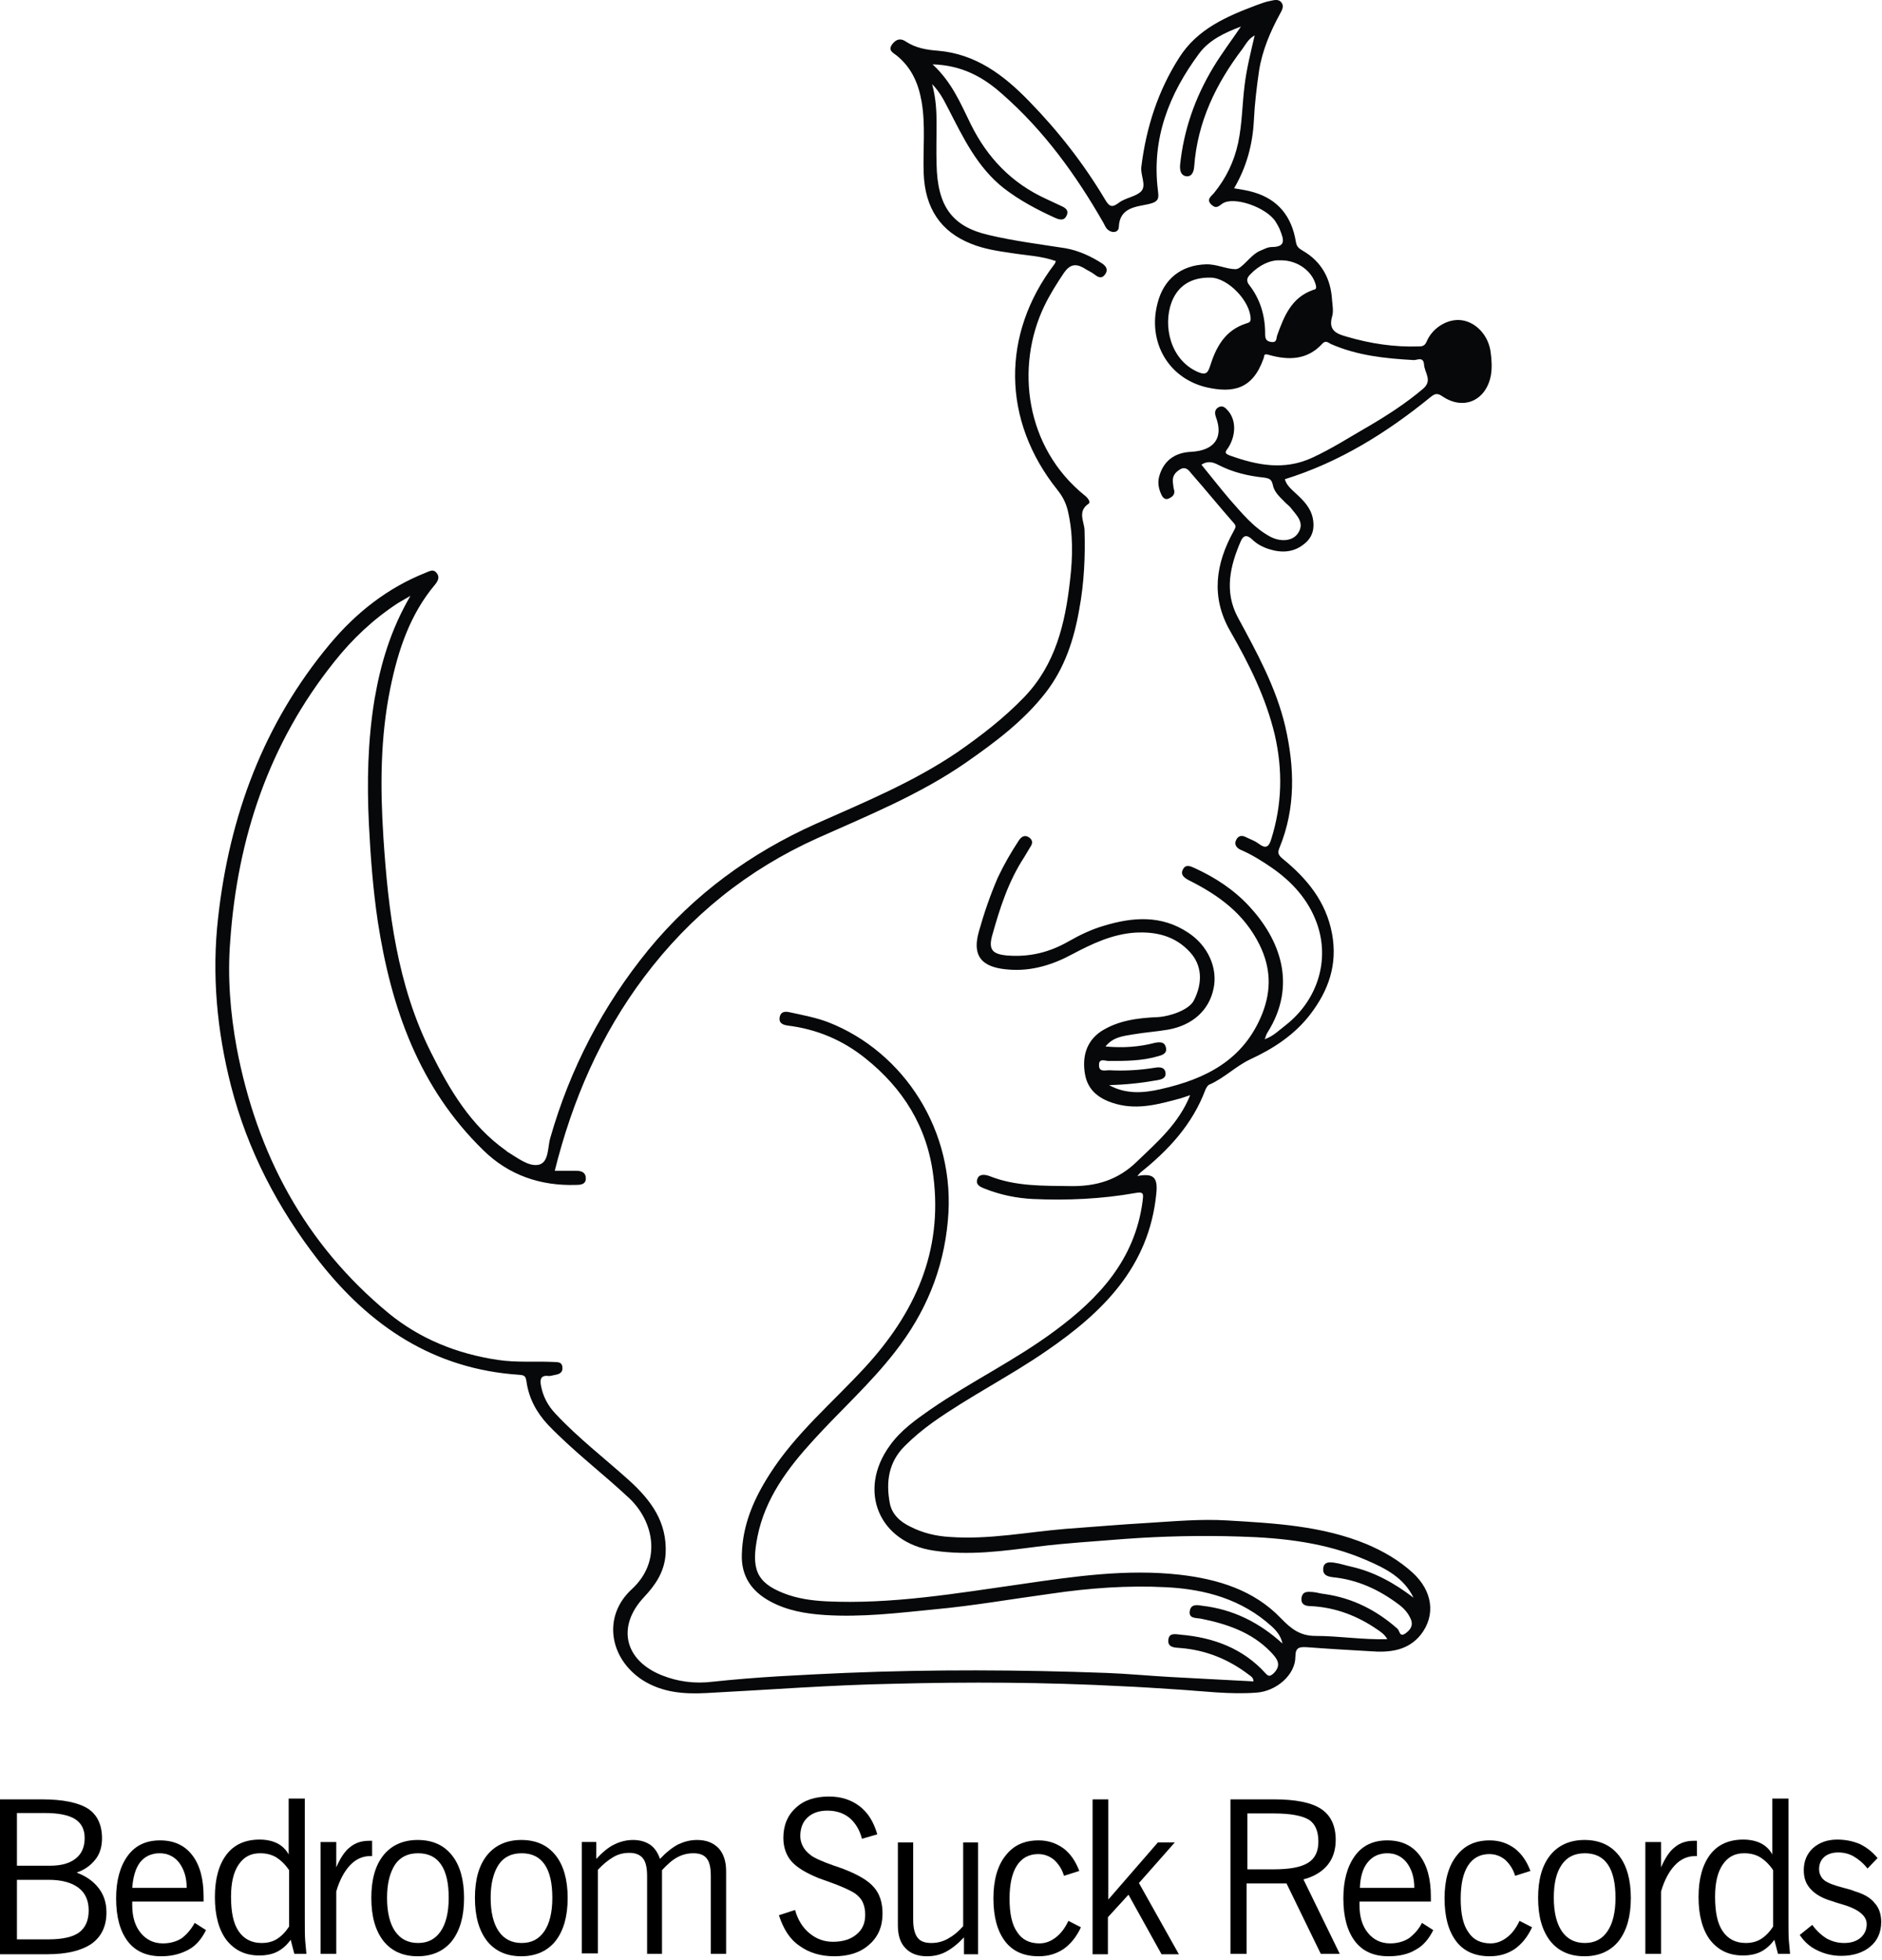 <svg width="73" height="76" viewBox="0 0 73 76" fill="none" xmlns="http://www.w3.org/2000/svg">
<path d="M0 75.785V69.778H1.626C2.44 69.778 3.034 69.902 3.409 70.136C3.769 70.371 3.957 70.76 3.957 71.291C3.957 71.603 3.878 71.884 3.706 72.102C3.534 72.321 3.3 72.508 2.971 72.617C3.347 72.758 3.628 72.96 3.831 73.226C4.035 73.491 4.129 73.803 4.129 74.162C4.129 74.692 3.941 75.098 3.55 75.379C3.159 75.644 2.596 75.785 1.83 75.785H0ZM1.752 70.308H0.657V72.352H1.939C2.377 72.352 2.705 72.258 2.94 72.071C3.175 71.884 3.284 71.619 3.284 71.275C3.284 70.948 3.159 70.698 2.909 70.542C2.659 70.386 2.268 70.308 1.752 70.308ZM1.892 72.898H0.657V75.207H1.892C2.424 75.207 2.831 75.114 3.065 74.942C3.315 74.755 3.44 74.474 3.44 74.084C3.44 73.709 3.315 73.413 3.049 73.21C2.784 73.007 2.393 72.898 1.892 72.898Z" fill="black"/>
<path d="M7.553 74.568L7.991 74.849C7.819 75.192 7.6 75.457 7.303 75.613C7.006 75.769 6.678 75.863 6.255 75.863C5.692 75.863 5.255 75.675 4.957 75.285C4.66 74.895 4.504 74.349 4.504 73.616C4.504 72.914 4.66 72.368 4.957 71.962C5.255 71.556 5.677 71.369 6.208 71.369C6.74 71.369 7.162 71.556 7.46 71.946C7.757 72.337 7.897 72.867 7.897 73.553V73.741H5.129V73.881C5.129 74.334 5.239 74.692 5.458 74.958C5.677 75.223 5.958 75.363 6.318 75.363C6.584 75.363 6.834 75.301 7.053 75.161C7.256 75.004 7.413 74.817 7.553 74.568ZM5.129 73.21H7.241C7.241 72.789 7.131 72.477 6.944 72.227C6.756 71.993 6.506 71.868 6.193 71.868C5.864 71.868 5.614 71.993 5.427 72.227C5.255 72.461 5.161 72.789 5.129 73.21Z" fill="black"/>
<path d="M11.823 69.762V74.412C11.823 74.786 11.823 75.067 11.838 75.254C11.854 75.442 11.87 75.613 11.885 75.769H11.416L11.275 75.223C11.119 75.442 10.931 75.597 10.744 75.691C10.556 75.785 10.322 75.832 10.056 75.832C9.508 75.832 9.102 75.629 8.789 75.239C8.492 74.849 8.335 74.287 8.335 73.569C8.335 72.852 8.492 72.305 8.789 71.915C9.086 71.525 9.524 71.338 10.071 71.338C10.322 71.338 10.556 71.385 10.744 71.478C10.931 71.572 11.088 71.713 11.197 71.915V69.747H11.823V69.762ZM11.213 72.524C11.056 72.29 10.884 72.134 10.713 72.025C10.525 71.915 10.322 71.868 10.087 71.868C9.727 71.868 9.461 72.009 9.258 72.305C9.055 72.602 8.961 73.023 8.961 73.554C8.961 74.162 9.055 74.599 9.258 74.895C9.461 75.192 9.759 75.348 10.149 75.348C10.368 75.348 10.572 75.301 10.744 75.192C10.916 75.083 11.072 74.927 11.213 74.708V72.524Z" fill="black"/>
<path d="M12.433 75.785V71.432H13.043V72.415C13.199 72.056 13.371 71.79 13.574 71.634C13.777 71.463 14.028 71.385 14.309 71.385C14.341 71.385 14.372 71.385 14.387 71.385C14.403 71.385 14.419 71.385 14.434 71.385V71.978H14.356C14.059 71.978 13.793 72.103 13.574 72.337C13.355 72.571 13.168 72.914 13.043 73.351V75.769H12.433V75.785Z" fill="black"/>
<path d="M14.403 73.6C14.403 72.883 14.559 72.337 14.872 71.946C15.185 71.556 15.638 71.353 16.201 71.353C16.78 71.353 17.218 71.556 17.53 71.946C17.843 72.337 18 72.898 18 73.6C18 74.318 17.843 74.864 17.53 75.27C17.218 75.66 16.764 75.863 16.201 75.863C15.623 75.863 15.185 75.66 14.872 75.27C14.559 74.864 14.403 74.318 14.403 73.6ZM15.013 73.6C15.013 74.162 15.122 74.599 15.325 74.895C15.529 75.192 15.826 75.348 16.217 75.348C16.608 75.348 16.889 75.192 17.093 74.895C17.296 74.599 17.405 74.162 17.405 73.6C17.405 73.039 17.312 72.602 17.108 72.305C16.905 72.009 16.608 71.868 16.217 71.868C15.826 71.868 15.529 72.009 15.325 72.305C15.122 72.617 15.013 73.039 15.013 73.6Z" fill="black"/>
<path d="M18.422 73.6C18.422 72.883 18.578 72.337 18.891 71.946C19.204 71.556 19.657 71.353 20.22 71.353C20.799 71.353 21.237 71.556 21.549 71.946C21.862 72.337 22.019 72.898 22.019 73.6C22.019 74.318 21.862 74.864 21.549 75.27C21.237 75.66 20.783 75.863 20.22 75.863C19.642 75.863 19.204 75.66 18.891 75.27C18.578 74.864 18.422 74.318 18.422 73.6ZM19.032 73.6C19.032 74.162 19.141 74.599 19.345 74.895C19.548 75.192 19.845 75.348 20.236 75.348C20.627 75.348 20.908 75.192 21.112 74.895C21.315 74.599 21.424 74.162 21.424 73.6C21.424 73.039 21.331 72.602 21.127 72.305C20.924 72.009 20.627 71.868 20.236 71.868C19.845 71.868 19.548 72.009 19.345 72.305C19.141 72.617 19.032 73.039 19.032 73.6Z" fill="black"/>
<path d="M22.566 75.785V71.431H23.129V72.087C23.38 71.822 23.599 71.634 23.833 71.525C24.052 71.416 24.302 71.353 24.552 71.353C24.818 71.353 25.037 71.416 25.225 71.541C25.397 71.666 25.522 71.853 25.6 72.087C25.835 71.837 26.069 71.65 26.304 71.525C26.539 71.416 26.773 71.353 27.039 71.353C27.399 71.353 27.665 71.463 27.868 71.666C28.055 71.868 28.165 72.165 28.165 72.555V75.769H27.571V72.742C27.571 72.43 27.524 72.212 27.414 72.071C27.305 71.931 27.133 71.868 26.898 71.868C26.679 71.868 26.476 71.915 26.273 72.024C26.069 72.134 25.882 72.305 25.678 72.524V75.769H25.1V72.758C25.1 72.446 25.053 72.212 24.943 72.071C24.834 71.931 24.662 71.853 24.412 71.853C24.193 71.853 23.989 71.9 23.802 72.009C23.614 72.118 23.411 72.274 23.192 72.508V75.753H22.566V75.785Z" fill="black"/>
<path d="M30.213 74.271L30.839 74.068C30.948 74.458 31.136 74.755 31.402 74.973C31.668 75.192 31.965 75.301 32.309 75.301C32.684 75.301 32.997 75.207 33.216 75.02C33.45 74.833 33.56 74.583 33.56 74.256C33.56 74.068 33.529 73.912 33.466 73.772C33.404 73.632 33.294 73.522 33.169 73.429C32.981 73.304 32.637 73.148 32.153 72.976C31.98 72.914 31.855 72.867 31.762 72.836C31.261 72.633 30.901 72.415 30.698 72.18C30.495 71.946 30.385 71.634 30.385 71.275C30.385 70.792 30.542 70.402 30.87 70.105C31.183 69.809 31.621 69.668 32.153 69.668C32.622 69.668 33.013 69.793 33.341 70.043C33.669 70.293 33.888 70.651 34.029 71.135L33.435 71.307C33.341 70.948 33.169 70.683 32.95 70.495C32.715 70.308 32.434 70.215 32.09 70.215C31.762 70.215 31.511 70.308 31.324 70.48C31.136 70.651 31.042 70.901 31.042 71.198C31.042 71.338 31.073 71.463 31.136 71.588C31.199 71.712 31.292 71.822 31.433 71.931C31.558 72.04 31.871 72.18 32.356 72.352C32.512 72.399 32.622 72.446 32.715 72.477C33.279 72.695 33.685 72.929 33.904 73.195C34.123 73.444 34.232 73.787 34.232 74.209C34.232 74.708 34.06 75.114 33.716 75.41C33.372 75.722 32.919 75.863 32.356 75.863C31.824 75.863 31.371 75.722 31.011 75.457C30.636 75.207 30.385 74.802 30.213 74.271Z" fill="black"/>
<path d="M37.939 71.432V75.785H37.391V75.129C37.157 75.379 36.922 75.566 36.688 75.691C36.453 75.816 36.203 75.863 35.953 75.863C35.593 75.863 35.312 75.754 35.124 75.551C34.92 75.348 34.827 75.051 34.827 74.661V71.447H35.421V74.443C35.421 74.771 35.483 75.005 35.593 75.145C35.702 75.285 35.874 75.348 36.125 75.348C36.344 75.348 36.547 75.301 36.75 75.192C36.953 75.083 37.157 74.927 37.36 74.693V71.447H37.939V71.432Z" fill="black"/>
<path d="M41.927 74.739C41.755 75.114 41.52 75.395 41.254 75.582C40.973 75.769 40.66 75.863 40.285 75.863C39.722 75.863 39.284 75.675 38.987 75.285C38.69 74.895 38.533 74.349 38.533 73.616C38.533 72.914 38.69 72.352 39.002 71.962C39.315 71.556 39.737 71.369 40.285 71.369C40.66 71.369 40.973 71.478 41.254 71.681C41.52 71.884 41.723 72.18 41.864 72.555L41.27 72.742C41.192 72.477 41.051 72.274 40.879 72.118C40.707 71.978 40.504 71.9 40.269 71.9C39.909 71.9 39.628 72.056 39.44 72.352C39.253 72.648 39.159 73.07 39.159 73.632C39.159 74.209 39.253 74.646 39.456 74.927C39.644 75.223 39.941 75.363 40.316 75.363C40.551 75.363 40.754 75.285 40.957 75.129C41.16 74.973 41.317 74.755 41.442 74.49L41.927 74.739Z" fill="black"/>
<path d="M42.38 75.785V69.778H42.99V73.663L44.913 71.447H45.57L44.178 73.023L45.727 75.785H45.054L43.772 73.475L42.974 74.349V75.785H42.38Z" fill="black"/>
<path d="M47.728 75.785V69.778H49.417C50.262 69.778 50.872 69.902 51.247 70.152C51.623 70.402 51.81 70.807 51.81 71.353C51.81 71.743 51.701 72.071 51.497 72.321C51.294 72.57 50.981 72.773 50.559 72.882L51.967 75.769H51.231L49.902 73.038H48.354V75.769H47.728V75.785ZM49.417 70.324H48.385V72.492H49.386C50.012 72.492 50.45 72.414 50.731 72.243C51.013 72.071 51.138 71.79 51.138 71.416C51.138 71.01 51.013 70.729 50.778 70.573C50.528 70.417 50.074 70.324 49.417 70.324Z" fill="black"/>
<path d="M55.156 74.568L55.594 74.849C55.422 75.192 55.203 75.457 54.906 75.613C54.625 75.785 54.265 75.863 53.858 75.863C53.295 75.863 52.858 75.675 52.56 75.285C52.263 74.895 52.107 74.349 52.107 73.616C52.107 72.914 52.263 72.368 52.56 71.962C52.858 71.556 53.28 71.369 53.812 71.369C54.343 71.369 54.766 71.556 55.063 71.946C55.36 72.337 55.501 72.867 55.501 73.553V73.741H52.733V73.881C52.733 74.334 52.842 74.692 53.061 74.958C53.28 75.223 53.561 75.363 53.921 75.363C54.187 75.363 54.437 75.301 54.656 75.161C54.859 75.004 55.031 74.817 55.156 74.568ZM52.748 73.21H54.859C54.859 72.789 54.75 72.477 54.562 72.227C54.374 71.993 54.124 71.868 53.812 71.868C53.483 71.868 53.233 71.993 53.045 72.227C52.858 72.461 52.764 72.789 52.748 73.21Z" fill="black"/>
<path d="M59.426 74.739C59.254 75.114 59.019 75.395 58.753 75.582C58.472 75.769 58.159 75.863 57.784 75.863C57.221 75.863 56.783 75.675 56.486 75.285C56.189 74.895 56.032 74.349 56.032 73.616C56.032 72.914 56.189 72.352 56.501 71.962C56.814 71.556 57.236 71.369 57.784 71.369C58.159 71.369 58.472 71.478 58.753 71.681C59.019 71.884 59.222 72.18 59.363 72.555L58.769 72.742C58.691 72.477 58.55 72.274 58.378 72.118C58.206 71.978 58.003 71.9 57.768 71.9C57.408 71.9 57.127 72.056 56.939 72.352C56.752 72.648 56.658 73.07 56.658 73.632C56.658 74.209 56.752 74.646 56.955 74.927C57.143 75.223 57.44 75.363 57.815 75.363C58.05 75.363 58.253 75.285 58.456 75.129C58.66 74.973 58.816 74.755 58.941 74.49L59.426 74.739Z" fill="black"/>
<path d="M59.661 73.6C59.661 72.883 59.817 72.337 60.13 71.946C60.443 71.556 60.896 71.353 61.459 71.353C62.038 71.353 62.476 71.556 62.788 71.946C63.101 72.337 63.258 72.898 63.258 73.6C63.258 74.318 63.101 74.864 62.788 75.27C62.476 75.66 62.022 75.863 61.459 75.863C60.88 75.863 60.443 75.66 60.13 75.27C59.817 74.864 59.661 74.318 59.661 73.6ZM60.27 73.6C60.27 74.162 60.38 74.599 60.583 74.895C60.787 75.192 61.084 75.348 61.475 75.348C61.866 75.348 62.147 75.192 62.35 74.895C62.554 74.599 62.663 74.162 62.663 73.6C62.663 73.039 62.569 72.602 62.366 72.305C62.163 72.009 61.866 71.868 61.475 71.868C61.084 71.868 60.787 72.009 60.583 72.305C60.364 72.617 60.27 73.039 60.27 73.6Z" fill="black"/>
<path d="M63.82 75.785V71.432H64.43V72.415C64.587 72.056 64.759 71.79 64.962 71.634C65.165 71.463 65.415 71.385 65.697 71.385C65.728 71.385 65.76 71.385 65.775 71.385C65.791 71.385 65.806 71.385 65.822 71.385V71.978H65.744C65.447 71.978 65.181 72.103 64.962 72.337C64.743 72.571 64.555 72.914 64.43 73.351V75.769H63.82V75.785Z" fill="black"/>
<path d="M69.372 69.762V74.412C69.372 74.786 69.372 75.067 69.387 75.254C69.403 75.442 69.419 75.613 69.434 75.769H68.965L68.824 75.223C68.668 75.442 68.48 75.597 68.293 75.691C68.105 75.785 67.87 75.832 67.605 75.832C67.057 75.832 66.651 75.629 66.338 75.239C66.041 74.849 65.884 74.287 65.884 73.569C65.884 72.852 66.041 72.305 66.338 71.915C66.635 71.525 67.073 71.338 67.62 71.338C67.87 71.338 68.105 71.385 68.293 71.478C68.48 71.572 68.637 71.713 68.746 71.915V69.747H69.372V69.762ZM68.777 72.524C68.621 72.29 68.449 72.134 68.277 72.025C68.089 71.915 67.886 71.868 67.651 71.868C67.292 71.868 67.026 72.009 66.823 72.305C66.619 72.602 66.525 73.023 66.525 73.554C66.525 74.162 66.619 74.599 66.823 74.895C67.026 75.192 67.323 75.348 67.714 75.348C67.933 75.348 68.136 75.301 68.308 75.192C68.48 75.083 68.637 74.927 68.777 74.708V72.524Z" fill="black"/>
<path d="M69.81 75.036L70.294 74.646C70.466 74.88 70.654 75.051 70.857 75.176C71.061 75.285 71.28 75.348 71.53 75.348C71.796 75.348 71.999 75.285 72.171 75.145C72.327 75.004 72.406 74.833 72.406 74.614C72.406 74.287 72.077 74.022 71.405 73.834C71.248 73.787 71.139 73.756 71.061 73.725C70.685 73.616 70.419 73.46 70.232 73.257C70.044 73.054 69.966 72.82 69.966 72.524C69.966 72.165 70.091 71.884 70.326 71.665C70.576 71.447 70.889 71.338 71.264 71.338C71.592 71.338 71.874 71.4 72.14 71.51C72.39 71.634 72.624 71.806 72.828 72.056L72.437 72.461C72.28 72.258 72.093 72.102 71.905 71.993C71.718 71.884 71.514 71.837 71.295 71.837C71.076 71.837 70.889 71.9 70.763 72.009C70.638 72.118 70.56 72.274 70.56 72.477C70.56 72.57 70.576 72.664 70.623 72.742C70.654 72.82 70.717 72.882 70.779 72.929C70.904 73.023 71.154 73.117 71.514 73.21C71.686 73.257 71.827 73.288 71.921 73.335C72.296 73.444 72.562 73.6 72.718 73.803C72.89 73.99 72.969 74.24 72.969 74.536C72.969 74.927 72.828 75.254 72.546 75.488C72.265 75.722 71.889 75.847 71.42 75.847C71.076 75.847 70.763 75.769 70.482 75.629C70.216 75.504 69.982 75.301 69.81 75.036Z" fill="black"/>
<path d="M57.815 13.621C57.721 12.997 57.252 12.498 56.705 12.42C56.189 12.342 55.579 12.685 55.344 13.231C55.266 13.418 55.172 13.434 55.016 13.434C54.078 13.465 53.155 13.325 52.248 13.059C51.857 12.95 51.513 12.825 51.669 12.279C51.732 12.076 51.685 11.842 51.669 11.639C51.622 10.813 51.263 10.142 50.528 9.72C50.371 9.627 50.293 9.564 50.262 9.362C50.105 8.41 49.589 7.739 48.636 7.458C48.385 7.38 48.135 7.349 47.869 7.302C48.354 6.475 48.589 5.601 48.636 4.665C48.667 4.025 48.745 3.37 48.839 2.73C48.964 1.95 49.277 1.217 49.652 0.531C49.73 0.39 49.808 0.25 49.715 0.109C49.605 -0.047 49.433 1.63793e-05 49.292 0.031C49.105 0.062 48.901 0.14 48.729 0.203C47.572 0.64 46.446 1.123 45.742 2.231C44.913 3.526 44.46 4.946 44.272 6.459C44.225 6.787 44.476 7.177 44.272 7.411C44.069 7.63 43.663 7.661 43.397 7.864C43.146 8.051 43.037 8.035 42.865 7.739C42.036 6.35 41.051 5.086 39.909 3.916C38.924 2.902 37.845 2.091 36.375 1.966C35.937 1.935 35.515 1.857 35.155 1.623C34.936 1.467 34.764 1.513 34.608 1.716C34.42 1.966 34.67 2.06 34.78 2.153C35.358 2.621 35.624 3.23 35.749 3.947C35.906 4.868 35.796 5.789 35.828 6.709C35.874 8.067 36.484 8.987 37.673 9.455C38.173 9.658 38.705 9.736 39.237 9.814C39.815 9.908 40.394 9.923 40.957 10.126C40.926 10.204 40.91 10.235 40.895 10.251C38.846 12.95 38.846 16.289 41.02 19.004C41.207 19.238 41.332 19.472 41.41 19.768C41.63 20.673 41.614 21.594 41.504 22.515C41.317 24.184 40.941 25.775 39.722 27.039C38.94 27.851 38.048 28.537 37.126 29.177C35.421 30.331 33.529 31.111 31.668 31.938C29.119 33.077 26.914 34.684 25.147 36.838C23.38 39.006 22.113 41.44 21.346 44.124C21.237 44.483 21.3 45.076 20.893 45.169C20.502 45.247 20.08 44.904 19.689 44.67C19.657 44.654 19.642 44.623 19.611 44.608C18.25 43.64 17.437 42.252 16.718 40.816C15.404 38.195 15.06 35.355 14.872 32.484C14.747 30.55 14.747 28.615 15.138 26.696C15.435 25.245 15.889 23.841 16.874 22.671C16.999 22.515 17.062 22.374 16.936 22.218C16.811 22.062 16.686 22.14 16.53 22.202C15.029 22.795 13.809 23.763 12.792 24.98C10.228 28.053 8.898 31.642 8.46 35.589C8.21 37.789 8.414 39.974 8.961 42.111C9.602 44.608 10.775 46.855 12.354 48.883C14.341 51.426 16.827 53.096 20.142 53.314C20.361 53.33 20.392 53.376 20.424 53.595C20.518 54.234 20.815 54.781 21.253 55.249C22.238 56.278 23.38 57.136 24.412 58.104C25.366 59.009 25.678 60.553 24.505 61.63C23.364 62.675 23.63 64.314 24.928 65.156C25.694 65.64 26.538 65.702 27.398 65.656C29.807 65.531 32.215 65.344 34.608 65.297C37.579 65.219 40.55 65.234 43.506 65.39C44.21 65.421 44.929 65.468 45.633 65.515C46.665 65.578 47.697 65.718 48.729 65.64C49.496 65.593 50.246 64.953 50.246 64.251C50.246 63.892 50.387 63.861 50.684 63.877C51.497 63.939 52.31 63.986 53.139 64.033C53.89 64.095 54.609 64.017 55.11 63.393C55.704 62.629 55.563 61.693 54.797 60.99C54.265 60.507 53.671 60.163 53.014 59.883C51.278 59.165 49.433 59.071 47.603 58.962C46.587 58.9 45.57 58.993 44.554 59.056C43.475 59.118 42.396 59.212 41.317 59.29C39.831 59.414 38.361 59.711 36.844 59.602C36.297 59.571 35.781 59.446 35.296 59.196C34.905 59.009 34.592 58.712 34.514 58.291C34.358 57.464 34.467 56.7 35.093 56.076C35.437 55.732 35.796 55.436 36.187 55.155C37.595 54.157 39.159 53.376 40.582 52.393C42.771 50.895 44.569 49.132 44.851 46.293C44.913 45.684 44.773 45.481 44.116 45.606C44.178 45.528 44.21 45.497 44.241 45.466C45.336 44.592 46.258 43.593 46.759 42.252C46.79 42.189 46.837 42.096 46.9 42.065C47.478 41.815 47.932 41.347 48.495 41.081C49.402 40.66 50.215 40.13 50.825 39.334C51.529 38.413 51.888 37.415 51.669 36.214C51.435 34.95 50.684 34.06 49.746 33.296C49.558 33.14 49.558 33.046 49.636 32.859C50.262 31.33 50.215 29.754 49.855 28.178C49.496 26.649 48.745 25.292 48.01 23.934C47.478 22.936 47.713 21.937 48.135 20.97C48.245 20.736 48.385 20.751 48.557 20.907C48.745 21.095 48.98 21.22 49.23 21.297C49.73 21.453 50.199 21.422 50.606 21.079C50.934 20.814 50.997 20.455 50.919 20.081C50.84 19.722 50.606 19.456 50.356 19.222C50.152 19.02 49.902 18.848 49.84 18.583C51.951 17.927 53.781 16.788 55.469 15.415C55.657 15.259 55.751 15.228 55.97 15.384C56.799 15.93 57.659 15.509 57.831 14.542C57.878 14.261 57.862 13.949 57.815 13.621ZM51.044 11.078C51.075 11.234 50.997 11.218 50.919 11.249C50.09 11.546 49.808 12.264 49.542 12.997C49.496 13.122 49.542 13.293 49.308 13.262C49.089 13.231 49.073 13.106 49.073 12.934C49.073 12.248 48.886 11.608 48.463 11.062C48.323 10.891 48.37 10.766 48.495 10.641C48.839 10.282 49.261 10.079 49.652 10.095C50.34 10.079 50.919 10.532 51.044 11.078ZM48.51 12.373C48.51 12.513 48.416 12.513 48.338 12.544C47.51 12.81 47.166 13.465 46.931 14.214C46.837 14.51 46.728 14.542 46.446 14.417C45.398 13.949 45.101 12.638 45.445 11.717C45.696 11.062 46.227 10.75 46.962 10.766C47.65 10.781 48.51 11.702 48.51 12.373ZM50.09 19.722C50.309 20.003 50.621 20.283 50.34 20.689C50.137 20.985 49.668 21.032 49.245 20.798C48.62 20.455 48.166 19.893 47.697 19.363C47.322 18.926 46.962 18.458 46.602 18.021C46.837 17.865 47.04 17.912 47.275 18.037C47.822 18.317 48.416 18.458 49.026 18.52C49.23 18.551 49.324 18.583 49.37 18.801C49.417 19.066 49.621 19.254 49.808 19.441C49.886 19.534 50.012 19.612 50.09 19.722ZM55.204 15.072C54.562 15.618 53.843 16.086 53.124 16.508C52.389 16.929 51.669 17.397 50.887 17.756C49.793 18.255 48.745 18.037 47.697 17.662C47.447 17.569 47.556 17.491 47.65 17.35C47.947 16.866 47.947 16.289 47.635 15.93C47.525 15.805 47.416 15.696 47.244 15.805C47.103 15.899 47.118 16.039 47.166 16.18C47.463 16.976 47.103 17.475 46.196 17.522C45.539 17.553 45.117 17.896 44.96 18.489C44.898 18.723 44.945 18.957 45.039 19.16C45.086 19.269 45.179 19.425 45.367 19.316C45.492 19.254 45.586 19.16 45.539 18.988C45.508 18.895 45.508 18.785 45.492 18.676C45.477 18.442 45.602 18.302 45.789 18.193C45.993 18.083 46.118 18.239 46.212 18.364C46.775 19.004 47.306 19.659 47.869 20.299C47.979 20.424 47.901 20.486 47.853 20.595C47.15 21.859 46.962 23.154 47.713 24.465C48.448 25.744 49.105 27.055 49.449 28.506C49.761 29.879 49.73 31.205 49.308 32.547C49.214 32.859 49.089 32.921 48.823 32.719C48.682 32.609 48.495 32.547 48.338 32.469C48.166 32.375 48.026 32.407 47.947 32.578C47.869 32.734 47.947 32.875 48.119 32.953C48.557 33.14 48.948 33.389 49.339 33.655C50.121 34.201 50.747 34.887 51.075 35.792C51.591 37.212 51.122 38.772 49.871 39.755C49.621 39.943 49.402 40.177 49.058 40.301C49.105 40.177 49.12 40.099 49.167 40.036C50.324 38.195 49.652 36.432 48.448 35.137C47.853 34.497 47.134 34.029 46.352 33.67C46.18 33.592 45.993 33.499 45.883 33.717C45.774 33.936 45.946 34.045 46.118 34.138C47.275 34.716 48.26 35.433 48.854 36.635C49.292 37.524 49.324 38.382 48.964 39.303C48.245 41.113 46.759 41.846 45.023 42.236C44.351 42.392 43.663 42.439 43.021 42.08C43.647 42.065 44.257 42.002 44.867 41.893C45.054 41.862 45.226 41.815 45.211 41.612C45.179 41.362 44.96 41.378 44.773 41.409C44.194 41.503 43.6 41.534 43.021 41.503C42.865 41.503 42.63 41.581 42.63 41.316C42.615 41.019 42.865 41.144 43.006 41.144C43.647 41.144 44.304 41.144 44.929 40.957C45.101 40.91 45.273 40.847 45.226 40.629C45.179 40.411 45.023 40.395 44.788 40.442C44.194 40.598 43.569 40.645 42.88 40.582C43.178 40.208 43.584 40.177 43.944 40.114C44.398 40.036 44.867 40.005 45.32 39.927C46.258 39.755 46.9 39.178 47.072 38.336C47.244 37.54 46.853 36.666 46.086 36.167C45.054 35.48 43.944 35.558 42.818 35.901C42.333 36.042 41.88 36.26 41.442 36.51C40.707 36.931 39.941 37.118 39.096 37.056C38.502 37.009 38.33 36.838 38.486 36.276C38.783 35.215 39.112 34.185 39.722 33.249C39.8 33.124 39.878 32.984 39.956 32.859C40.066 32.703 40.066 32.578 39.909 32.469C39.737 32.36 39.612 32.453 39.518 32.594C39.221 33.046 38.94 33.53 38.705 34.029C38.408 34.716 38.173 35.402 37.97 36.12C37.657 37.212 38.236 37.54 39.159 37.602C40.019 37.665 40.832 37.415 41.583 37.009C42.349 36.604 43.131 36.229 44.022 36.167C44.835 36.12 45.586 36.291 46.165 36.931C46.618 37.431 46.665 38.101 46.305 38.803C46.118 39.162 45.398 39.412 44.913 39.443C44.147 39.474 43.365 39.568 42.693 40.005C42.13 40.395 41.974 40.988 42.083 41.643C42.193 42.314 42.677 42.642 43.303 42.813C44.163 43.047 44.976 42.813 45.789 42.595C45.899 42.564 46.008 42.517 46.165 42.47C45.727 43.562 44.898 44.28 44.1 45.045C43.365 45.762 42.521 46.012 41.52 45.996C40.457 45.981 39.393 46.012 38.377 45.606C38.205 45.544 37.97 45.513 37.907 45.731C37.829 45.965 38.064 46.043 38.22 46.105C38.815 46.34 39.44 46.464 40.05 46.496C41.395 46.558 42.74 46.496 44.053 46.262C44.382 46.199 44.351 46.324 44.319 46.589C44.022 48.836 42.646 50.334 40.91 51.613C39.377 52.752 37.657 53.579 36.093 54.656C35.515 55.061 34.936 55.467 34.514 56.06C33.247 57.807 34.092 59.82 36.219 60.132C37.579 60.335 38.908 60.148 40.253 59.976C41.364 59.836 42.49 59.773 43.615 59.68C45.101 59.571 46.587 59.539 48.072 59.586C49.761 59.633 51.435 59.82 53.014 60.507C53.734 60.819 54.453 61.178 54.828 61.958C54.093 61.396 53.311 60.959 52.42 60.756C52.201 60.709 51.982 60.632 51.748 60.6C51.56 60.569 51.341 60.569 51.325 60.834C51.31 61.068 51.466 61.131 51.685 61.162C52.654 61.256 53.499 61.646 54.281 62.239C54.484 62.395 54.641 62.582 54.734 62.816C54.813 63.034 54.719 63.19 54.531 63.331C54.281 63.518 54.297 63.237 54.203 63.159C53.389 62.441 52.467 61.973 51.388 61.817C51.231 61.802 51.091 61.755 50.934 61.739C50.731 61.724 50.512 61.693 50.481 61.989C50.465 62.239 50.653 62.285 50.856 62.285C51.794 62.332 52.654 62.66 53.421 63.19C53.562 63.284 53.702 63.378 53.812 63.565C52.858 63.596 51.951 63.44 51.028 63.44C50.434 63.44 50.09 63.175 49.683 62.754C48.636 61.661 47.244 61.24 45.774 61.068C43.709 60.834 41.676 61.131 39.643 61.427C37.11 61.786 34.592 62.223 32.028 62.098C31.465 62.067 30.917 61.989 30.401 61.786C29.322 61.365 29.134 60.819 29.385 59.571C29.682 58.104 30.558 56.934 31.543 55.857C32.59 54.703 33.763 53.657 34.717 52.425C35.89 50.927 36.594 49.257 36.766 47.338C37.094 43.859 35.046 40.785 32.137 39.646C31.652 39.459 31.136 39.365 30.636 39.256C30.432 39.209 30.292 39.24 30.245 39.428C30.198 39.646 30.323 39.74 30.558 39.771C31.683 39.911 32.684 40.333 33.56 41.035C35.03 42.205 35.968 43.703 36.203 45.606C36.578 48.539 35.484 50.927 33.544 53.033C32.293 54.391 30.855 55.592 29.854 57.168C29.244 58.12 28.806 59.118 28.775 60.273C28.743 61.115 29.15 61.708 29.869 62.098C30.526 62.457 31.261 62.582 31.996 62.629C33.419 62.722 34.827 62.551 36.25 62.41C37.767 62.27 39.268 62.005 40.769 61.802C42.255 61.583 43.741 61.474 45.242 61.552C46.759 61.63 48.166 62.02 49.324 63.066C49.511 63.237 49.683 63.44 49.746 63.736C48.839 62.91 47.822 62.41 46.634 62.27C46.446 62.239 46.196 62.192 46.149 62.473C46.102 62.769 46.383 62.738 46.571 62.769C47.588 62.972 48.557 63.3 49.292 64.064C49.511 64.298 49.746 64.548 49.402 64.891C49.277 65 49.214 65.031 49.089 64.891C48.213 63.924 47.072 63.502 45.805 63.393C45.617 63.378 45.351 63.3 45.32 63.58C45.273 63.908 45.602 63.892 45.774 63.908C46.775 63.986 47.65 64.345 48.432 64.938C48.51 65 48.62 65.047 48.62 65.203C47.525 65.141 46.446 65.094 45.367 65.031C44.554 64.985 43.741 64.907 42.912 64.875C39.534 64.751 36.172 64.735 32.794 64.875C31.074 64.953 29.338 65.031 27.617 65.219C26.961 65.297 26.304 65.219 25.678 64.969C24.224 64.392 23.911 63.081 24.975 61.942C25.428 61.458 25.772 60.959 25.819 60.257C25.882 59.024 25.256 58.182 24.396 57.402C23.442 56.544 22.425 55.764 21.55 54.827C21.253 54.515 21.065 54.157 20.987 53.751C20.94 53.517 20.956 53.314 21.284 53.361C21.346 53.361 21.409 53.345 21.472 53.33C21.644 53.298 21.831 53.267 21.816 53.033C21.8 52.783 21.597 52.83 21.44 52.815C20.737 52.783 20.033 52.846 19.314 52.737C17.734 52.503 16.295 51.925 15.075 50.927C11.823 48.243 9.962 44.748 9.18 40.629C8.93 39.256 8.82 37.883 8.93 36.494C9.211 32.5 10.431 28.834 12.964 25.666C13.668 24.777 14.481 24.012 15.435 23.388C15.56 23.31 15.685 23.248 15.92 23.107C15.154 24.418 14.763 25.744 14.528 27.117C14.262 28.724 14.231 30.347 14.309 31.954C14.372 33.218 14.466 34.466 14.653 35.73C15.169 39.084 16.248 42.174 18.75 44.608C19.736 45.575 20.971 45.996 22.347 45.95C22.551 45.95 22.738 45.918 22.723 45.669C22.707 45.45 22.535 45.403 22.347 45.403C22.081 45.403 21.816 45.403 21.518 45.403C22.207 42.642 23.301 40.13 24.99 37.883C26.773 35.511 29.009 33.717 31.715 32.5C33.669 31.626 35.671 30.815 37.454 29.582C38.596 28.787 39.706 27.96 40.566 26.852C41.301 25.9 41.661 24.793 41.864 23.622C42.052 22.608 42.099 21.578 42.067 20.549C42.052 20.221 41.786 19.831 42.224 19.534C42.318 19.472 42.193 19.3 42.067 19.207C39.769 17.35 39.377 14.229 40.504 11.874C40.722 11.421 40.988 11 41.27 10.579C41.489 10.267 41.708 10.204 42.036 10.391C42.177 10.485 42.333 10.547 42.474 10.657C42.63 10.781 42.755 10.797 42.865 10.641C42.99 10.469 42.912 10.329 42.755 10.22C42.318 9.939 41.848 9.72 41.332 9.627C40.331 9.471 39.331 9.346 38.345 9.112C36.922 8.784 36.359 7.989 36.328 6.366C36.312 5.851 36.328 5.352 36.328 4.837C36.328 4.338 36.312 3.854 36.156 3.261C36.484 3.604 36.625 3.916 36.782 4.213C37.36 5.336 37.907 6.491 38.94 7.302C39.55 7.77 40.222 8.129 40.91 8.441C41.113 8.535 41.285 8.566 41.379 8.347C41.473 8.113 41.27 8.035 41.098 7.957C40.926 7.879 40.738 7.786 40.566 7.708C39.237 7.099 38.298 6.116 37.657 4.821C37.266 4.025 36.922 3.183 36.172 2.496C37.298 2.528 38.127 2.98 38.861 3.635C40.488 5.055 41.739 6.787 42.802 8.644C42.849 8.737 42.896 8.847 42.974 8.909C43.162 9.065 43.397 9.003 43.397 8.8C43.428 8.02 44.116 8.02 44.569 7.911C44.976 7.817 44.945 7.661 44.913 7.38C44.663 5.367 45.351 3.635 46.524 2.06C46.915 1.545 47.51 1.264 48.135 1.03C47.775 1.56 47.384 2.075 47.056 2.621C46.352 3.791 45.914 5.04 45.774 6.397C45.758 6.615 45.805 6.803 46.008 6.834C46.227 6.865 46.305 6.662 46.321 6.459C46.446 4.728 47.166 3.245 48.198 1.888C48.323 1.716 48.416 1.513 48.667 1.373C48.51 2.044 48.354 2.668 48.276 3.308C48.182 4.057 48.182 4.806 48.026 5.539C47.869 6.272 47.556 6.912 47.087 7.489C46.978 7.614 46.775 7.739 46.993 7.942C47.181 8.113 47.275 7.989 47.416 7.895C47.854 7.598 49.12 8.035 49.48 8.597C49.542 8.706 49.605 8.8 49.652 8.925C49.777 9.252 49.918 9.58 49.324 9.58C49.167 9.58 49.011 9.674 48.854 9.736C48.479 9.908 48.166 10.454 47.916 10.438C47.572 10.438 47.181 10.235 46.775 10.251C45.805 10.282 45.133 10.828 44.898 11.764C44.507 13.262 45.32 14.682 46.821 15.025C47.822 15.244 48.589 15.103 49.011 13.902C49.058 13.793 48.995 13.699 49.214 13.761C49.98 13.98 50.715 13.964 51.294 13.325C51.419 13.184 51.529 13.293 51.622 13.34C52.654 13.793 53.734 13.902 54.844 13.964C54.969 13.964 55.204 13.824 55.235 14.12C55.251 14.464 55.579 14.744 55.204 15.072Z" fill="#060809"/>
</svg>
